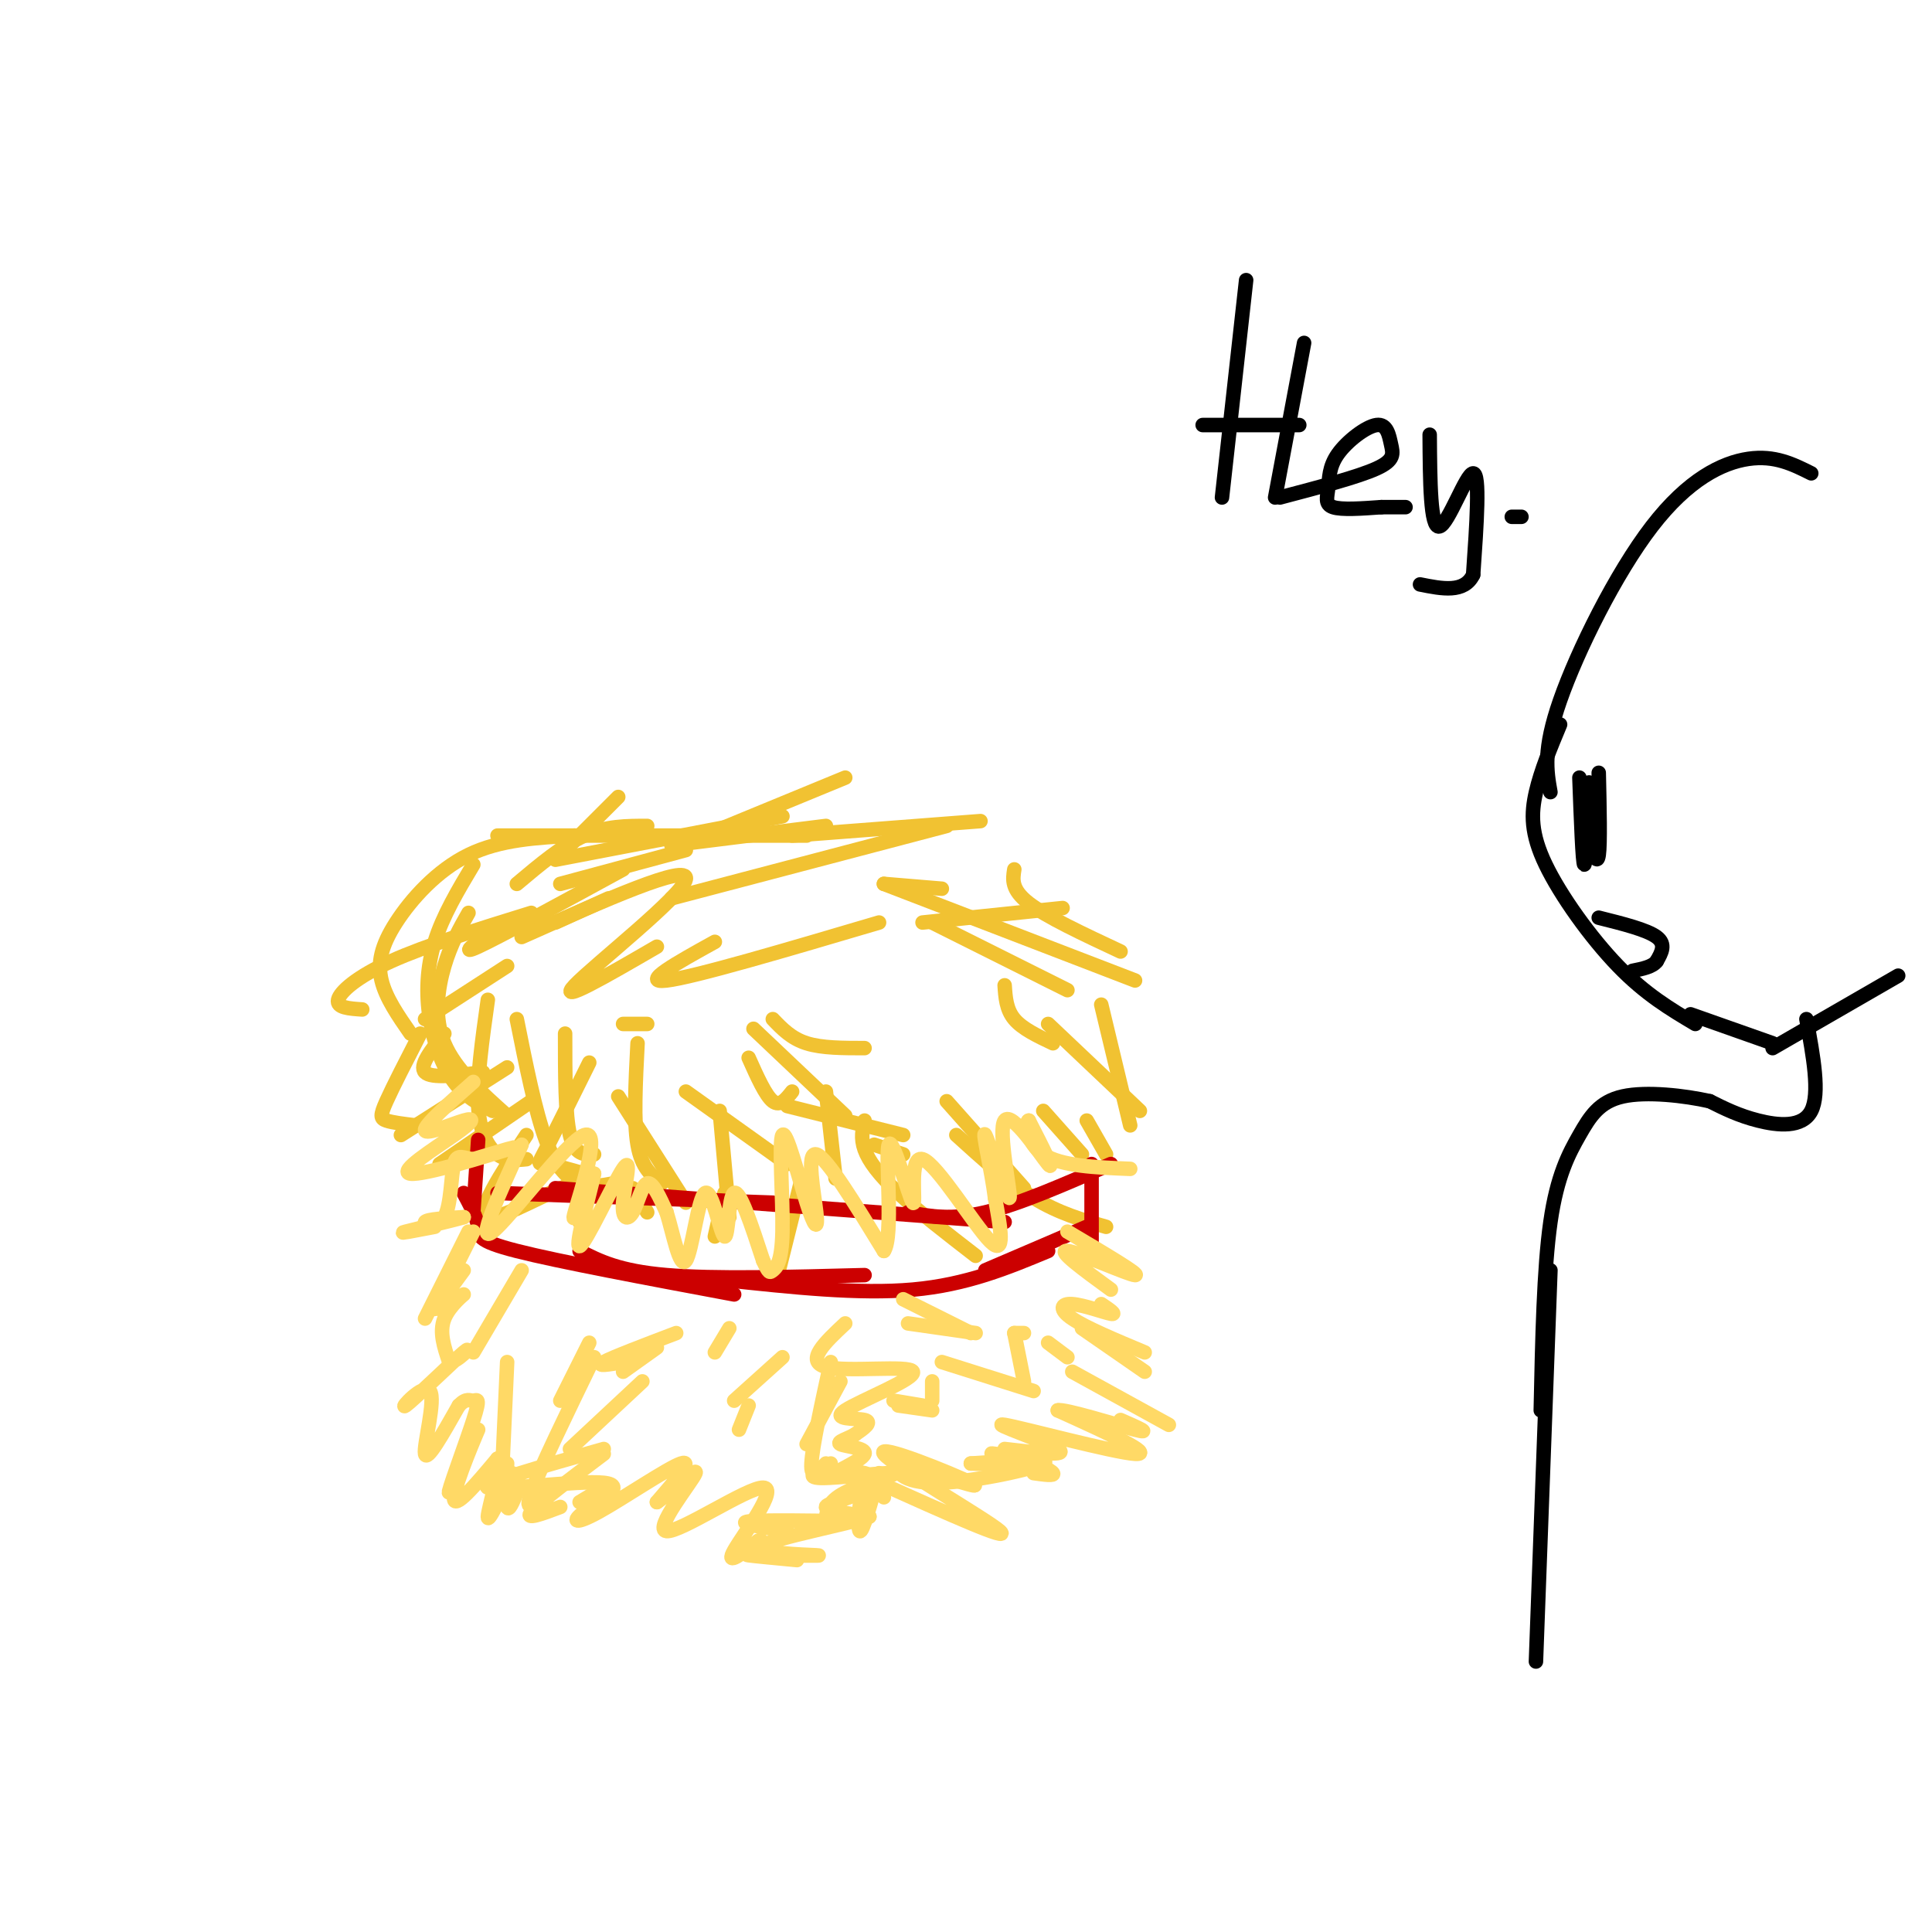 <svg viewBox='0 0 400 400' version='1.1' xmlns='http://www.w3.org/2000/svg' xmlns:xlink='http://www.w3.org/1999/xlink'><g fill='none' stroke='rgb(241,194,50)' stroke-width='3' stroke-linecap='round' stroke-linejoin='round'><path d='M119,173c-7.726,0.399 -15.452,0.798 -22,4c-6.548,3.202 -11.917,9.208 -15,14c-3.083,4.792 -3.881,8.369 -3,12c0.881,3.631 3.440,7.315 6,11'/><path d='M98,179c-3.167,5.304 -6.333,10.607 -8,16c-1.667,5.393 -1.833,10.875 -1,16c0.833,5.125 2.667,9.893 5,13c2.333,3.107 5.167,4.554 8,6'/><path d='M97,189c-1.822,3.200 -3.644,6.400 -5,11c-1.356,4.600 -2.244,10.600 0,16c2.244,5.400 7.622,10.200 13,15'/><path d='M101,207c-1.156,8.200 -2.311,16.400 -2,22c0.311,5.600 2.089,8.600 4,10c1.911,1.400 3.956,1.200 6,1'/><path d='M107,211c1.911,9.556 3.822,19.111 6,25c2.178,5.889 4.622,8.111 7,9c2.378,0.889 4.689,0.444 7,0'/><path d='M117,214c0.000,8.417 0.000,16.833 1,21c1.000,4.167 3.000,4.083 5,4'/><path d='M132,216c-0.417,8.083 -0.833,16.167 0,21c0.833,4.833 2.917,6.417 5,8'/><path d='M115,191c0.000,0.000 11.000,-5.000 11,-5'/><path d='M103,192c-4.167,3.000 -8.333,6.000 -4,4c4.333,-2.000 17.167,-9.000 30,-16'/><path d='M108,194c17.289,-7.689 34.578,-15.378 34,-12c-0.578,3.378 -19.022,17.822 -23,22c-3.978,4.178 6.511,-1.911 17,-8'/><path d='M148,195c-7.833,4.333 -15.667,8.667 -10,8c5.667,-0.667 24.833,-6.333 44,-12'/><path d='M129,212c0.000,0.000 5.000,0.000 5,0'/><path d='M103,173c0.000,0.000 64.000,0.000 64,0'/><path d='M115,178c0.000,0.000 47.000,-9.000 47,-9'/><path d='M141,175c0.000,0.000 34.000,-14.000 34,-14'/><path d='M139,175c0.000,0.000 32.000,-4.000 32,-4'/><path d='M164,173c0.000,0.000 39.000,-3.000 39,-3'/><path d='M116,177c0.000,0.000 12.000,-12.000 12,-12'/><path d='M107,183c4.750,-4.000 9.500,-8.000 14,-10c4.500,-2.000 8.750,-2.000 13,-2'/><path d='M116,183c0.000,0.000 26.000,-7.000 26,-7'/><path d='M139,186c0.000,0.000 57.000,-15.000 57,-15'/><path d='M183,183c0.000,0.000 12.000,1.000 12,1'/><path d='M191,191c0.000,0.000 29.000,-3.000 29,-3'/><path d='M183,183c0.000,0.000 52.000,20.000 52,20'/><path d='M193,191c0.000,0.000 28.000,14.000 28,14'/><path d='M210,180c-0.333,2.083 -0.667,4.167 3,7c3.667,2.833 11.333,6.417 19,10'/><path d='M110,189c-10.911,3.378 -21.822,6.756 -29,10c-7.178,3.244 -10.622,6.356 -11,8c-0.378,1.644 2.311,1.822 5,2'/><path d='M105,200c0.000,0.000 -17.000,11.000 -17,11'/><path d='M92,214c-2.667,3.333 -5.333,6.667 -4,8c1.333,1.333 6.667,0.667 12,0'/><path d='M122,220c-3.622,7.311 -7.244,14.622 -9,18c-1.756,3.378 -1.644,2.822 0,3c1.644,0.178 4.822,1.089 8,2'/><path d='M142,226c0.000,0.000 21.000,15.000 21,15'/><path d='M155,219c1.750,3.917 3.500,7.833 5,9c1.500,1.167 2.750,-0.417 4,-2'/><path d='M160,211c1.917,2.000 3.833,4.000 7,5c3.167,1.000 7.583,1.000 12,1'/><path d='M156,213c0.000,0.000 19.000,18.000 19,18'/><path d='M163,229c0.000,0.000 24.000,6.000 24,6'/><path d='M181,237c0.000,0.000 6.000,2.000 6,2'/><path d='M196,228c0.000,0.000 16.000,18.000 16,18'/><path d='M198,235c5.417,4.917 10.833,9.833 16,13c5.167,3.167 10.083,4.583 15,6'/><path d='M216,230c0.000,0.000 8.000,9.000 8,9'/><path d='M225,232c0.000,0.000 4.000,7.000 4,7'/><path d='M179,232c-0.422,1.822 -0.844,3.644 0,6c0.844,2.356 2.956,5.244 7,9c4.044,3.756 10.022,8.378 16,13'/><path d='M171,226c0.000,0.000 2.000,18.000 2,18'/><path d='M128,227c0.000,0.000 14.000,22.000 14,22'/><path d='M149,230c0.000,0.000 2.000,22.000 2,22'/><path d='M105,221c0.000,0.000 -22.000,14.000 -22,14'/><path d='M87,214c-2.822,5.489 -5.644,10.978 -7,14c-1.356,3.022 -1.244,3.578 0,4c1.244,0.422 3.622,0.711 6,1'/><path d='M110,228c0.000,0.000 -19.000,13.000 -19,13'/><path d='M109,235c-5.356,8.133 -10.711,16.267 -8,17c2.711,0.733 13.489,-5.933 18,-7c4.511,-1.067 2.756,3.467 1,8'/><path d='M131,246c0.000,0.000 3.000,5.000 3,5'/><path d='M150,247c0.000,0.000 -2.000,9.000 -2,9'/><path d='M166,244c0.000,0.000 -5.000,20.000 -5,20'/><path d='M228,208c0.000,0.000 6.000,25.000 6,25'/><path d='M208,204c0.167,2.500 0.333,5.000 2,7c1.667,2.000 4.833,3.500 8,5'/><path d='M217,212c0.000,0.000 19.000,18.000 19,18'/></g>
<g fill='none' stroke='rgb(204,0,0)' stroke-width='3' stroke-linecap='round' stroke-linejoin='round'><path d='M99,236c0.000,0.000 -1.000,15.000 -1,15'/><path d='M96,247c1.378,2.600 2.756,5.200 3,7c0.244,1.800 -0.644,2.800 8,5c8.644,2.200 26.822,5.600 45,9'/><path d='M120,259c4.083,2.083 8.167,4.167 18,5c9.833,0.833 25.417,0.417 41,0'/><path d='M150,265c13.917,1.500 27.833,3.000 39,2c11.167,-1.000 19.583,-4.500 28,-8'/><path d='M204,263c0.000,0.000 21.000,-9.000 21,-9'/><path d='M226,241c0.000,0.000 0.000,16.000 0,16'/><path d='M103,247c0.000,0.000 57.000,2.000 57,2'/><path d='M115,246c0.000,0.000 93.000,7.000 93,7'/><path d='M188,251c4.500,0.833 9.000,1.667 16,0c7.000,-1.667 16.500,-5.833 26,-10'/></g>
<g fill='none' stroke='rgb(255,217,102)' stroke-width='3' stroke-linecap='round' stroke-linejoin='round'><path d='M108,237c-4.768,10.393 -9.536,20.786 -6,18c3.536,-2.786 15.375,-18.750 19,-20c3.625,-1.250 -0.964,12.214 -2,16c-1.036,3.786 1.482,-2.107 4,-8'/><path d='M123,243c-0.613,3.228 -4.146,15.297 -3,15c1.146,-0.297 6.970,-12.961 9,-16c2.030,-3.039 0.266,3.546 0,7c-0.266,3.454 0.967,3.776 2,2c1.033,-1.776 1.867,-5.650 3,-6c1.133,-0.350 2.567,2.825 4,6'/><path d='M138,251c1.344,4.239 2.703,11.838 4,10c1.297,-1.838 2.533,-13.111 4,-14c1.467,-0.889 3.164,8.607 4,9c0.836,0.393 0.810,-8.316 2,-9c1.190,-0.684 3.595,6.658 6,14'/><path d='M158,261c1.241,2.725 1.344,2.539 2,2c0.656,-0.539 1.864,-1.429 2,-8c0.136,-6.571 -0.801,-18.821 0,-20c0.801,-1.179 3.338,8.715 5,14c1.662,5.285 2.447,5.961 2,2c-0.447,-3.961 -2.128,-12.560 0,-12c2.128,0.560 8.064,10.280 14,20'/><path d='M183,259c2.062,-2.844 0.218,-19.953 1,-22c0.782,-2.047 4.189,10.967 5,12c0.811,1.033 -0.974,-9.914 2,-9c2.974,0.914 10.707,13.690 14,17c3.293,3.310 2.147,-2.845 1,-9'/><path d='M206,248c-0.660,-5.432 -2.809,-14.511 -2,-13c0.809,1.511 4.578,13.611 5,13c0.422,-0.611 -2.502,-13.934 -1,-16c1.502,-2.066 7.429,7.124 9,9c1.571,1.876 -1.215,-3.562 -4,-9'/><path d='M213,232c-0.756,0.022 -0.644,4.578 3,7c3.644,2.422 10.822,2.711 18,3'/><path d='M98,224c-5.074,4.468 -10.149,8.935 -10,10c0.149,1.065 5.521,-1.273 8,-2c2.479,-0.727 2.067,0.156 -2,3c-4.067,2.844 -11.787,7.650 -9,8c2.787,0.350 16.082,-3.757 20,-5c3.918,-1.243 -1.541,0.379 -7,2'/><path d='M98,240c-1.957,-0.112 -3.349,-1.391 -4,1c-0.651,2.391 -0.560,8.451 -2,11c-1.440,2.549 -4.411,1.585 -4,1c0.411,-0.585 4.206,-0.793 8,-1'/><path d='M96,252c-1.689,0.556 -9.911,2.444 -12,3c-2.089,0.556 1.956,-0.222 6,-1'/><path d='M98,255c0.000,0.000 -8.000,16.000 -8,16'/><path d='M97,255c0.000,0.000 -9.000,18.000 -9,18'/><path d='M96,263c-2.804,3.815 -5.607,7.631 -5,8c0.607,0.369 4.625,-2.708 5,-3c0.375,-0.292 -2.893,2.202 -4,5c-1.107,2.798 -0.054,5.899 1,9'/><path d='M93,282c1.654,0.159 5.288,-3.944 3,-2c-2.288,1.944 -10.500,9.933 -12,11c-1.500,1.067 3.712,-4.790 5,-3c1.288,1.790 -1.346,11.226 -1,13c0.346,1.774 3.673,-4.113 7,-10'/><path d='M95,291c1.647,-1.698 2.265,-0.943 3,-1c0.735,-0.057 1.586,-0.927 0,4c-1.586,4.927 -5.611,15.651 -5,15c0.611,-0.651 5.857,-12.675 6,-13c0.143,-0.325 -4.816,11.050 -5,14c-0.184,2.950 4.408,-2.525 9,-8'/><path d='M103,302c0.733,1.822 -1.933,10.378 -2,12c-0.067,1.622 2.467,-3.689 5,-9'/><path d='M105,303c-0.167,4.000 -0.333,8.000 0,9c0.333,1.000 1.167,-1.000 2,-3'/><path d='M105,282c0.000,0.000 -1.000,22.000 -1,22'/><path d='M122,278c0.000,0.000 -6.000,12.000 -6,12'/><path d='M123,281c-5.667,11.667 -11.333,23.333 -13,28c-1.667,4.667 0.667,2.333 3,0'/><path d='M133,286c0.000,0.000 -15.000,14.000 -15,14'/><path d='M125,301c-6.750,5.083 -13.500,10.167 -15,12c-1.500,1.833 2.250,0.417 6,-1'/><path d='M125,308c0.000,0.000 -5.000,3.000 -5,3'/><path d='M108,263c0.000,0.000 -10.000,17.000 -10,17'/><path d='M125,300c-12.969,3.652 -25.938,7.303 -24,8c1.938,0.697 18.782,-1.562 24,-1c5.218,0.562 -1.189,3.944 -4,6c-2.811,2.056 -2.026,2.784 3,0c5.026,-2.784 14.293,-9.081 17,-10c2.707,-0.919 -1.147,3.541 -5,8'/><path d='M136,311c1.757,-1.053 8.650,-7.685 8,-6c-0.650,1.685 -8.844,11.689 -6,12c2.844,0.311 16.727,-9.070 20,-9c3.273,0.070 -4.065,9.591 -6,13c-1.935,3.409 1.532,0.704 5,-2'/><path d='M157,319c0.833,-0.333 0.417,-0.167 0,0'/><path d='M174,286c0.000,0.000 -7.000,13.000 -7,13'/><path d='M172,282c-1.917,8.750 -3.833,17.500 -4,21c-0.167,3.500 1.417,1.750 3,0'/><path d='M172,303c-2.815,1.464 -5.631,2.929 -2,3c3.631,0.071 13.708,-1.250 15,-1c1.292,0.250 -6.202,2.071 -10,4c-3.798,1.929 -3.899,3.964 -4,6'/><path d='M182,305c-1.711,6.244 -3.422,12.489 -4,12c-0.578,-0.489 -0.022,-7.711 1,-10c1.022,-2.289 2.511,0.356 4,3'/><path d='M182,307c13.899,6.238 27.798,12.476 25,10c-2.798,-2.476 -22.292,-13.667 -24,-16c-1.708,-2.333 14.369,4.190 18,6c3.631,1.810 -5.185,-1.095 -14,-4'/><path d='M187,303c-2.357,0.524 -1.250,3.833 6,4c7.250,0.167 20.643,-2.810 23,-4c2.357,-1.190 -6.321,-0.595 -15,0'/><path d='M201,303c1.738,0.131 13.583,0.458 15,0c1.417,-0.458 -7.595,-1.702 -10,-2c-2.405,-0.298 1.798,0.351 6,1'/><path d='M212,302c2.444,0.822 5.556,2.378 6,3c0.444,0.622 -1.778,0.311 -4,0'/><path d='M208,300c6.792,0.798 13.583,1.595 11,0c-2.583,-1.595 -14.542,-5.583 -11,-5c3.542,0.583 22.583,5.738 27,6c4.417,0.262 -5.792,-4.369 -16,-9'/><path d='M219,292c1.200,-0.422 12.200,3.022 16,4c3.800,0.978 0.400,-0.511 -3,-2'/><path d='M221,255c7.667,4.533 15.333,9.067 14,9c-1.333,-0.067 -11.667,-4.733 -14,-5c-2.333,-0.267 3.333,3.867 9,8'/><path d='M228,270c1.661,1.119 3.321,2.238 2,2c-1.321,-0.238 -5.625,-1.833 -8,-2c-2.375,-0.167 -2.821,1.095 0,3c2.821,1.905 8.911,4.452 15,7'/><path d='M224,275c0.000,0.000 13.000,9.000 13,9'/><path d='M217,278c0.000,0.000 4.000,3.000 4,3'/><path d='M222,284c0.000,0.000 20.000,11.000 20,11'/><path d='M187,269c0.000,0.000 14.000,7.000 14,7'/><path d='M188,274c0.000,0.000 14.000,2.000 14,2'/><path d='M212,276c0.000,0.000 -2.000,0.000 -2,0'/><path d='M210,276c0.000,0.000 2.000,10.000 2,10'/><path d='M195,282c0.000,0.000 19.000,6.000 19,6'/><path d='M193,286c0.000,0.000 0.000,4.000 0,4'/><path d='M193,292c0.000,0.000 -7.000,-1.000 -7,-1'/><path d='M185,290c0.000,0.000 6.000,1.000 6,1'/><path d='M151,275c0.000,0.000 -3.000,5.000 -3,5'/><path d='M162,281c0.000,0.000 -10.000,9.000 -10,9'/><path d='M155,291c0.000,0.000 -2.000,5.000 -2,5'/><path d='M140,276c-6.583,2.500 -13.167,5.000 -15,6c-1.833,1.000 1.083,0.500 4,0'/><path d='M136,279c0.000,0.000 -7.000,5.000 -7,5'/><path d='M175,274c-4.188,3.922 -8.376,7.844 -4,9c4.376,1.156 17.317,-0.453 18,1c0.683,1.453 -10.893,5.968 -14,8c-3.107,2.032 2.255,1.581 4,2c1.745,0.419 -0.128,1.710 -2,3'/><path d='M177,297c-1.415,0.865 -3.951,1.526 -3,2c0.951,0.474 5.389,0.760 5,2c-0.389,1.240 -5.604,3.435 -6,4c-0.396,0.565 4.028,-0.498 6,0c1.972,0.498 1.492,2.557 -1,4c-2.492,1.443 -6.998,2.269 -7,3c-0.002,0.731 4.499,1.365 9,2'/><path d='M180,314c-4.357,1.548 -19.750,4.417 -22,6c-2.250,1.583 8.643,1.881 11,2c2.357,0.119 -3.821,0.060 -10,0'/><path d='M159,322c-2.889,-0.044 -5.111,-0.156 -4,0c1.111,0.156 5.556,0.578 10,1'/><path d='M163,317c-5.333,-0.833 -10.667,-1.667 -8,-2c2.667,-0.333 13.333,-0.167 24,0'/><path d='M253,402c0.000,0.000 0.000,0.000 0,0'/></g>
<g fill='none' stroke='rgb(0,0,0)' stroke-width='3' stroke-linecap='round' stroke-linejoin='round'><path d='M375,98c-3.786,-1.893 -7.571,-3.786 -13,-3c-5.429,0.786 -12.500,4.250 -20,14c-7.500,9.750 -15.429,25.786 -19,36c-3.571,10.214 -2.786,14.607 -2,19'/><path d='M323,150c-1.988,4.774 -3.976,9.548 -5,14c-1.024,4.452 -1.083,8.583 2,15c3.083,6.417 9.310,15.119 15,21c5.690,5.881 10.845,8.940 16,12'/><path d='M331,160c0.167,7.333 0.333,14.667 0,17c-0.333,2.333 -1.167,-0.333 -2,-3'/><path d='M327,161c0.333,8.917 0.667,17.833 1,18c0.333,0.167 0.667,-8.417 1,-17'/><path d='M331,190c5.000,1.250 10.000,2.500 12,4c2.000,1.500 1.000,3.250 0,5'/><path d='M343,199c-0.833,1.167 -2.917,1.583 -5,2'/><path d='M258,58c0.000,0.000 -5.000,45.000 -5,45'/><path d='M249,88c0.000,0.000 20.000,0.000 20,0'/><path d='M270,71c0.000,0.000 -6.000,32.000 -6,32'/><path d='M265,103c8.083,-2.127 16.167,-4.254 20,-6c3.833,-1.746 3.416,-3.112 3,-5c-0.416,-1.888 -0.830,-4.299 -3,-4c-2.170,0.299 -6.097,3.307 -8,6c-1.903,2.693 -1.782,5.071 -2,7c-0.218,1.929 -0.777,3.408 1,4c1.777,0.592 5.888,0.296 10,0'/><path d='M286,105c2.500,0.000 3.750,0.000 5,0'/><path d='M296,90c0.067,9.711 0.133,19.422 2,19c1.867,-0.422 5.533,-10.978 7,-11c1.467,-0.022 0.733,10.489 0,21'/><path d='M305,119c-1.833,3.833 -6.417,2.917 -11,2'/><path d='M313,107c0.000,0.000 2.000,0.000 2,0'/><path d='M350,210c0.000,0.000 17.000,6.000 17,6'/><path d='M367,217c0.000,0.000 26.000,-15.000 26,-15'/><path d='M374,211c1.422,7.711 2.844,15.422 1,19c-1.844,3.578 -6.956,3.022 -11,2c-4.044,-1.022 -7.022,-2.511 -10,-4'/><path d='M354,228c-5.167,-1.167 -13.086,-2.086 -18,-1c-4.914,1.086 -6.823,4.177 -9,8c-2.177,3.823 -4.622,8.378 -6,18c-1.378,9.622 -1.689,24.311 -2,39'/><path d='M321,263c0.000,0.000 -3.000,81.000 -3,81'/></g>
</svg>